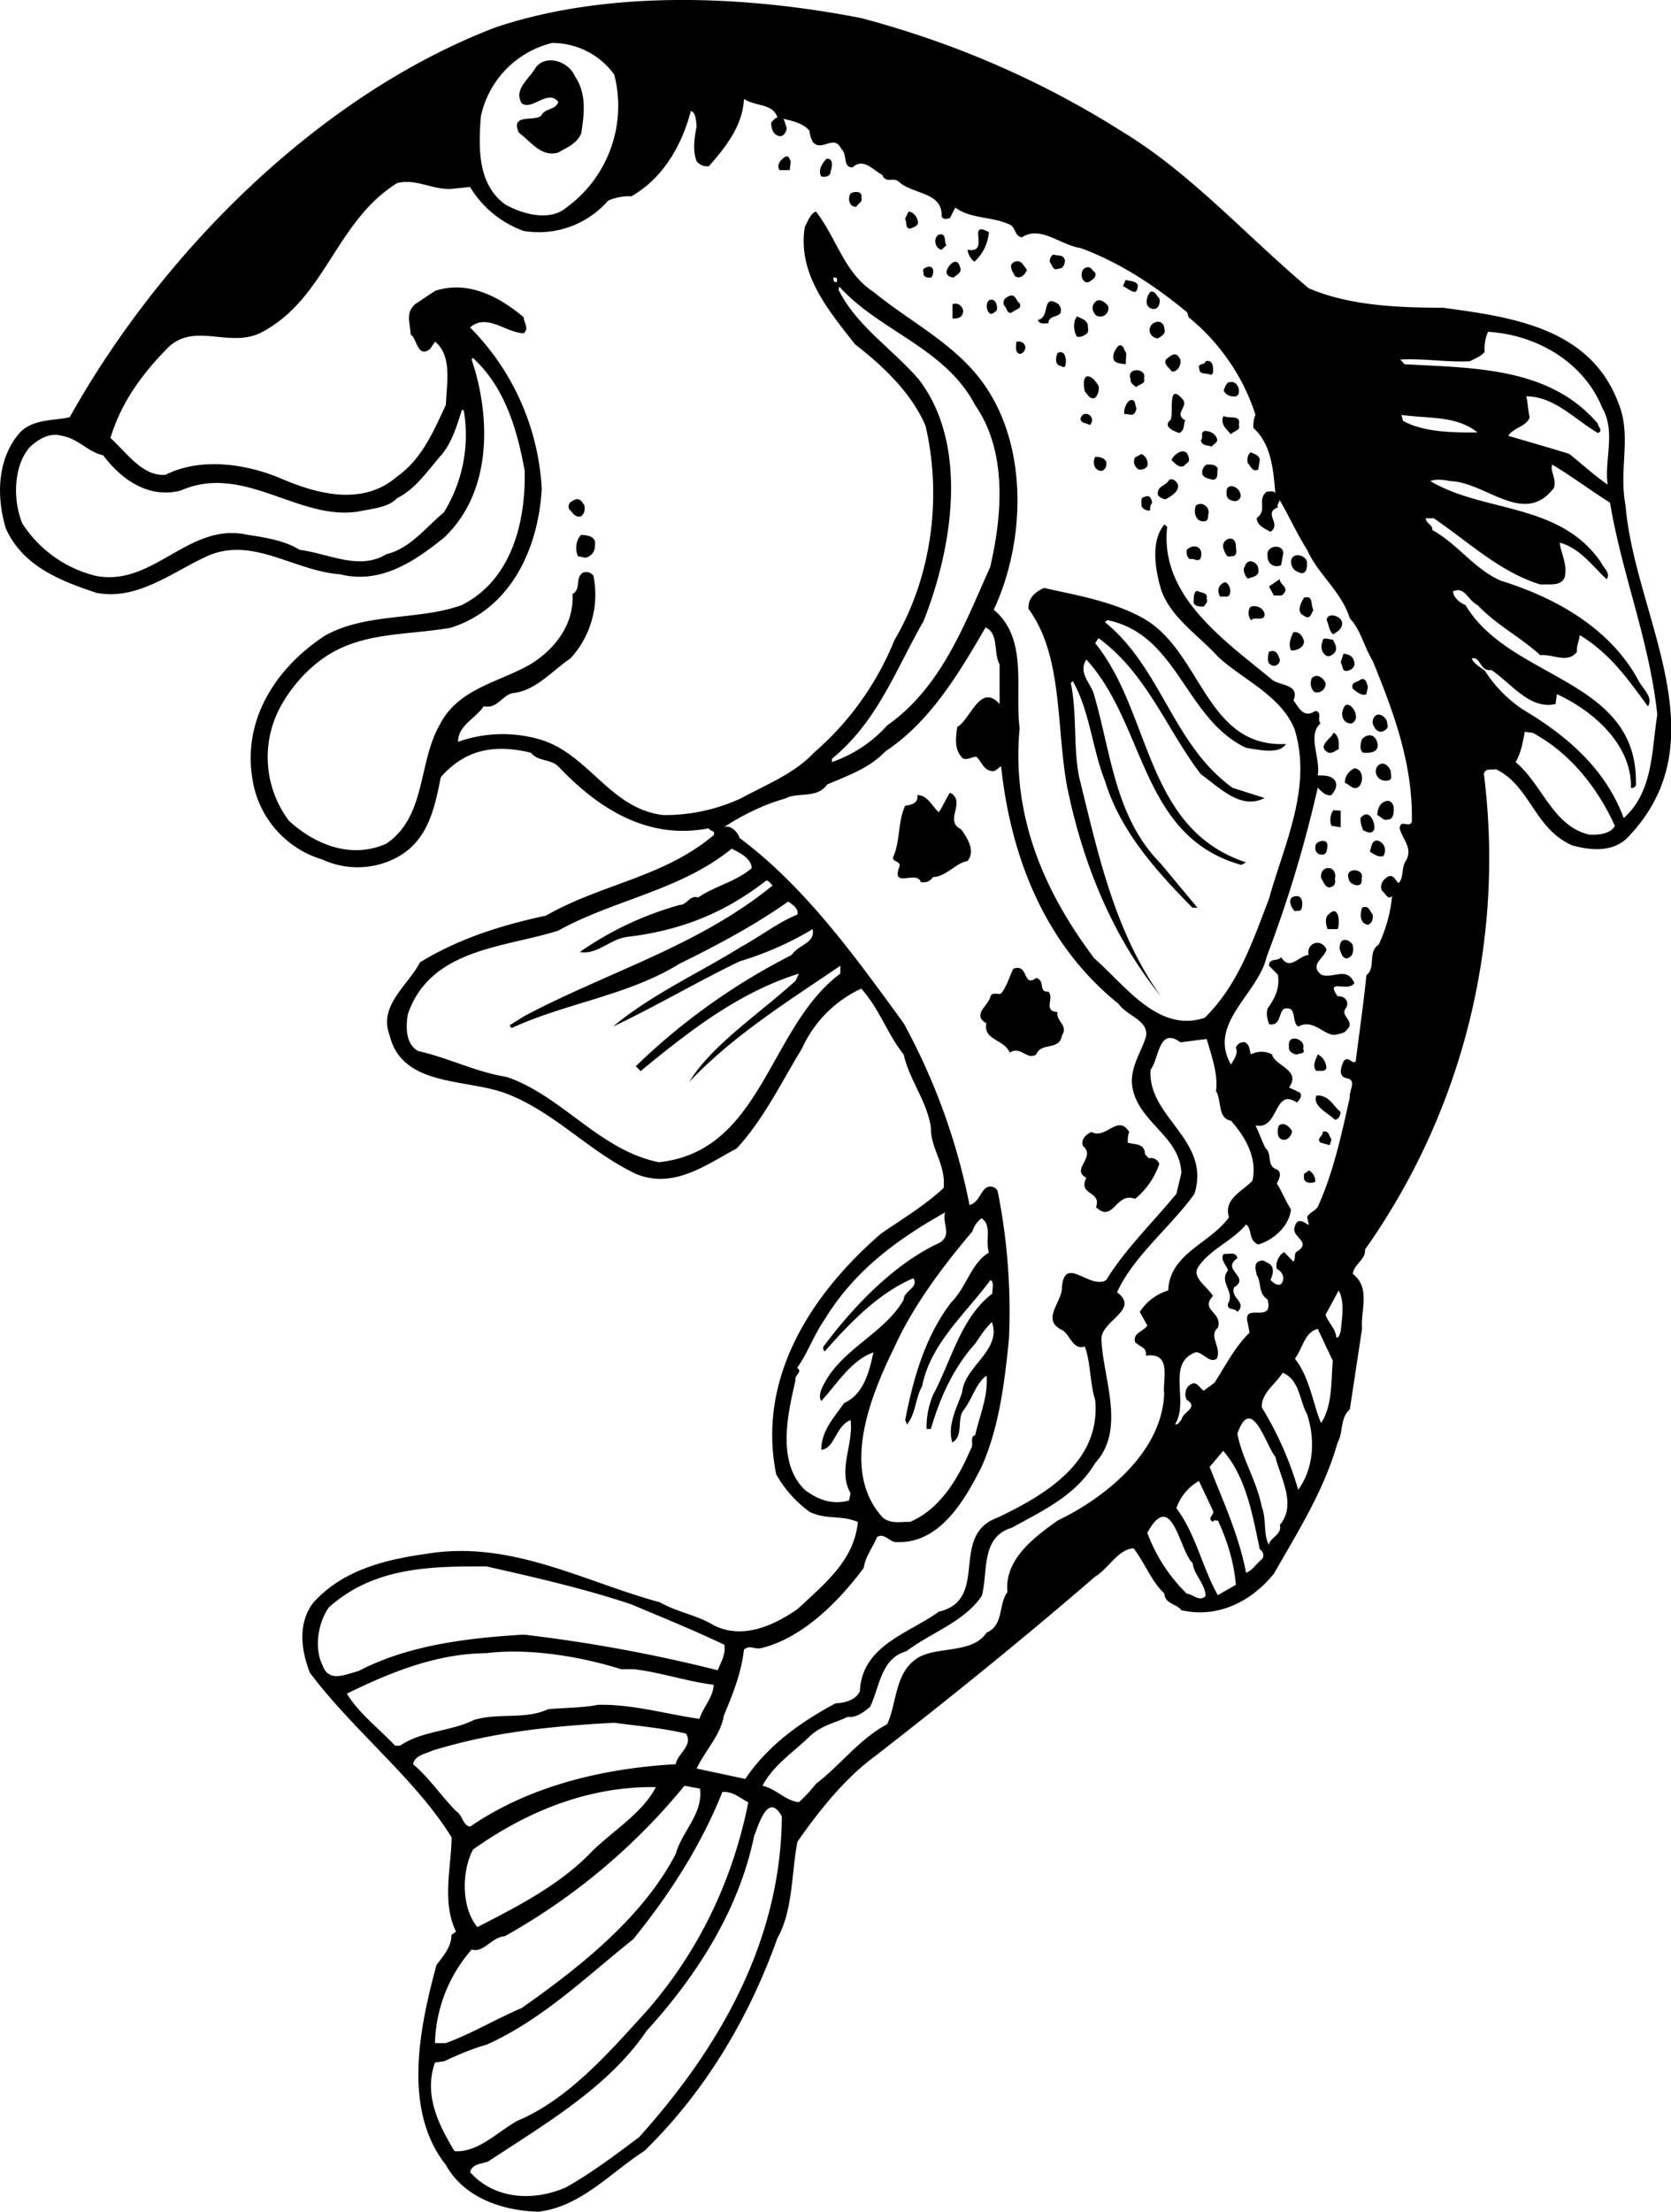 <svg xmlns="http://www.w3.org/2000/svg" width="960" height="1269.734" viewBox="0 0 10 13.226" shape-rendering="geometricPrecision" text-rendering="geometricPrecision" image-rendering="optimizeQuality" fill-rule="evenodd" clip-rule="evenodd"><path d="M6.711.784c.408.245.743.621 1.12.939.241.105.539.117.804.117.402.055.875.116 1.047.562.087.204.003.397.046.621.056.668.58 1.4.01 1.988-.088.085-.214.076-.33.044-.228-.102-.248-.353-.455-.455-.03.006-.061-.008-.073.026a4.048 4.048 0 0 1-.711 2.846c.005.061-.067.087-.073.146.108.084.046.215.055.329l-.073.481c-.06.052-.038.137-.073.198-.081.286-.236.53-.381.784-.135.167-.336.269-.554.219-.03-.04-.097-.035-.102-.1-.076-.07-.117-.183-.184-.27-.09.003-.155.125-.23.169-.432.373-.866.723-1.312 1.07-.181.131-.338.326-.47.516-.037.195-.026.41-.12.577-.165.464-.425.91-.795 1.271-.204.131-.382.335-.635.364-.21-.005-.444-.081-.554-.28-.26-.329-.158-.819-.056-1.195.041-.055.088-.105.09-.18l.027-.02c-.085-.176-.03-.374-.026-.563-.216-.35-.592-.642-.849-.986-.052-.134-.073-.294.02-.417.179-.2.44-.26.683-.294.504-.082.941.169 1.393.291.102.059.222.076.321.137.175.088.361 0 .501-.096.172-.16.339-.294.362-.522-.105-.043-.187-.011-.289-.06a.703.703 0 0 1-.2-.225c-.117-.58.215-1.082.626-1.438.134-.093.256-.163.376-.274.015-.14-.079-.236-.076-.361-.023-.157-.128-.283-.163-.437-.1-.126-.143-.271-.254-.394a.722.722 0 0 0-.355.359c-.12.195-.228.422-.391.597-.178.094-.37.242-.595.155-.285-.131-.504-.385-.801-.49-.24-.082-.607-.04-.68-.341-.07-.18.114-.303.181-.437.233-.143.487-.222.755-.28.332-.19.703-.228 1.003-.481.012-.03-.02-.02-.03-.041-.355.07-.65-.108-.894-.364-.047-.053-.125-.032-.17-.088-.21-.05-.387-.026-.539.146-.037.184-.075.379-.262.48a.5.5 0 0 1-.446.013.595.595 0 0 1-.411-.438c-.085-.382.128-.708.429-.903.25-.137.56-.088.816-.181.3-.152.382-.499.376-.802-.047-.26-.123-.504-.31-.676l-.008.009c.114.335.128.792-.166 1.067-.17.137-.376.28-.621.218-.277-.02-.525-.23-.796-.108-.21.096-.417.266-.662.219-.21-.07-.44-.157-.542-.385-.058-.19-.052-.417.082-.571.078-.085.207-.073.3-.094.554-.99 1.496-1.93 2.55-2.332.68-.227 1.496-.19 2.187-.055.551.146 1.073.37 1.557.676zM3.676.446a.751.751 0 0 1-.288.796c-.1.084-.263.038-.365-.02-.166-.12-.16-.342-.145-.528a.576.576 0 0 1 .425-.437.456.456 0 0 1 .373.189zM3.44.455c.07.102.058.221.038.344-.03.064-.084.081-.137.113-.1.03-.163-.064-.236-.119-.053-.117.093-.064.134-.102.023-.047.085-.03.102-.082-.064-.078-.154.053-.219.009-.05-.087.047-.146.085-.216.064-.081.198-.032.233.053zm1.213.248c-.018.002-.026.02-.038.029 0 .032.009.067.038.078.032.018.055-.023.055-.046C4.7.744 4.697.726 4.688.71c.05.012.122.027.157.073 0 .024.009.044.018.064.052.067.128-.05.172.044.038.03.006.11.067.11.064-.06.122.015.178.045.023.055.064.008.102.043.081.073.26.059.253.204.01.024.038.015.05.01l.032-.062c.093.07.227.052.332.105.03.02.024.067.067.073.111-.073.228.046.35.064.23.084.44.221.639.385l.008.029c.187.151.33.361.4.583a.179.179 0 0 0-.012.079c.11.099.12.262.131.39-.011-.017-.032-.009-.052-.009-.061.053.009.105-.059.158 0 .044.05.064.082.082.07-.047-.047-.111.044-.146-.006-.02.009-.03.011-.044.056.096.103.201.164.297.064.146.207.251.256.411.064.065.085.17.137.254.123.303.242.615.234.965-.024.035-.065-.02-.073.035.017.07.081.117.038.195-.03.041-.01.097-.044.134-.018-.014-.032-.058-.067-.037-.032.02-.047.052-.032.084.02.012.035.058.06.03a.873.873 0 0 1-.08.29c-.068.044-.015.138-.074.184-.017.172-.043.347-.064.516-.023.018-.046-.04-.073 0-.014.032-.035.09.02.1.062.011.012.075.018.113-.05.225-.099.452-.192.656-.018.026-.047.032-.064.061l.011.047c-.023-.009-.067-.052-.084.009-.026.064.099.087.02.146-.032.011-.011.046-.029.064l-.055-.056c-.035.018-.053.067-.044.1.035.017.052.058.026.09-.023.014-.046-.006-.064-.024.012-.026.032-.081-.017-.102-.015-.008-.027-.02-.047-.011-.04.011-.023.058-.018.084.03.044.006.108.065.146.038.152-.15.012-.12.137l.012.061c-.088.085-.146.201-.21.3l-.064.047c-.027-.014-.041-.064-.082-.035-.03.02-.035.061-.02.09.075.047-.024.07-.032.12-.012.009-.018.032-.038.026.087-.137-.056-.367.125-.431.047.003.082.07.125.038.03-.067-.052-.134.006-.184.032-.093-.11-.105-.029-.19-.04-.064-.134-.113-.084-.18.072-.102.204-.152.282-.248.038.026.012.096.073.12.085-.024.184-.105.196-.21-.03-.044-.053-.105-.085-.155.012-.023.035-.064 0-.084-.064-.02-.026-.094-.067-.126-.023-.043-.038-.093-.061-.137.143.03.108-.23.248-.137.017-.017.035-.04.017-.06l-.064-.03c.076-.105-.085-.128-.102-.198a.136.136 0 0 0-.126 0c-.011-.024-.002-.053-.037-.073a.051.051 0 0 0-.053.032c.015.04-.012.07-.029.102-.143-.245.163-.423.213-.644a7.5 7.5 0 0 0 .306-1.012c.02.02.047.053.082.044.02-.024.04-.056.02-.088-.023-.029-.061-.029-.102-.029.017-.11-.064-.239.017-.312-.023-.02.012-.07-.032-.073-.07.044-.096-.017-.13-.064.04-.099-.088-.087-.13-.125-.282-.233-.673-.499-.626-.913l-.017-.014c-.082.099-.056.265-.02.388.057.169.224.274.34.402.146.137.38.233.46.437.106.347-.063.685-.154 1.012-.096.25-.183.513-.384.711-.277.093-.473-.19-.662-.356-.298-.396-.496-.848-.446-1.376-.03-.236.052-.536-.155-.708.178-.379.207-.913-.02-1.289-.166-.28-.458-.414-.7-.612-.175-.113-.221-.323-.344-.48-.032.01-.05.06-.067.093-.044.282.143.498.3.7.164.127.339.29.423.489.102.44.03.915-.186 1.28a1.76 1.76 0 0 1-.481.673c-.12.128-.29.193-.438.274a1.085 1.085 0 0 1-.463.1c-.324-.036-.45-.374-.75-.455a.798.798 0 0 0-.48.017c0-.1.11-.143.154-.213.082.02.114-.073.18-.079.135-.017.234-.137.339-.207a.563.563 0 0 0 .137-.495c-.018-.02-.032-.023-.058-.02-.056.029-.012.102-.067.13.011.173-.097.324-.248.418-.187.11-.438.145-.548.367-.129.227-.079.545-.318.708-.216.096-.434 0-.583-.137a.634.634 0 0 1-.064-.656.876.876 0 0 1 .236-.291c.236-.187.513-.158.796-.207.361-.114.525-.475.545-.831a1.48 1.48 0 0 0-.429-.965c.102-.087.21.03.321.035.035-.03 0-.064 0-.096-.146-.123-.332-.222-.53-.158l-.12.08c-.058.052-.03.11-.026.183.035.014.04.146.116.084l.03-.043c.102.084.07.244.064.379-.073.154-.14.32-.292.428-.207.178-.478.105-.7.009-.204-.085-.475-.126-.685-.02-.137.011-.227-.126-.33-.22.065-.215.19-.384.348-.544.157-.146.358.003.545-.082.394-.198.449-.665.822-.898.11-.029.207.038.32.035l.117-.012a.62.62 0 0 0 .321.263.551.551 0 0 0 .504-.18c.041-.021.1-.03.14-.027.19-.108.303-.306.356-.51.032.008.03.058.035.09-.012.064-.026.146 0 .21a.08.08 0 0 0 .073.03c.102-.115.204-.246.21-.403.067.046.172.026.2.11zm.079.262l-.006.052h-.061c-.02-.032.008-.064.032-.078.023-.015.029.014.035.026zm.239.058c0 .032-.032.038-.056.032-.023-.04.009-.081.03-.105.046-.008.034.053.026.073zm.183.16c.012.024-.02.033-.029.053-.046.003-.052-.052-.035-.079.02-.014.076-.017.064.027zm.336.132c.017.035-.024.044-.044.052-.03 0-.018-.04-.03-.058l.021-.044c.026 0 .05.03.053.05zm.428.073a.267.267 0 0 1-.087.177.11.11 0 0 1-.041-.072c.143.026-.012-.181.128-.105zm-.254.078l-.029.027c-.04-.006-.052-.07-.017-.09.05-.012.029.043.046.063zm.709.09c0 .024-.012.053-.038.05-.035.015-.035-.017-.052-.038a.046.046 0 0 1 .02-.046c.026.009.061-.003.07.035zm-.627.044c.012.03-.02.041-.038.059-.02 0-.04-.009-.044-.03.003-.04.065-.104.082-.029zm.4.012c-.01.032-.044.061-.073.038-.012-.026-.044-.067 0-.085.04-.014.052.024.072.047zm-.572.047c-.02.003-.052 0-.047-.03-.011-.026.015-.029.027-.034.04-.006.035.043.02.064zm.98-.03c.008.033-.015.041-.035.056-.024.012-.041-.012-.044-.026-.006-.026.003-.056.026-.059.026-.011.035.018.053.03zm-1.545.039v.017c-.02.009-.024-.015-.02-.026.008 0 .017 0 .02.009zm1.801.035c-.003.014 0 .032-.017.043-.027-.003-.047-.023-.073-.035l.017-.038c.024.01.053.003.073.03zm-.974.72c.19.274.164.647.09.967-.154.342-.29.718-.617.948a.789.789 0 0 1-.33.219v-.02c.272-.222.382-.534.548-.823.172-.434.274-1.052-.029-1.446-.163-.187-.373-.32-.48-.536l.005-.018c.242.268.633.365.813.709zm1.102-.639c.006.026-.002.064-.035.064-.06-.008-.043-.073-.02-.102.03-.011.038.024.055.038zm-.836.03c.017.034-.03.037-.047.055-.029.011-.029-.03-.047-.044-.011-.038.018-.05.041-.058.032-.003.03.032.053.046zm-.137.043c-.012.006-.03.032-.047.012-.017-.018-.017-.059 0-.073.035-.018.055.026.047.061zm.667-.026c.01.04-.032.078-.073.055-.02-.023-.029-.046-.011-.073.026-.038.067-.006.084.018zm-.285.009c.017.07-.07.032-.073.093-.024 0-.05.009-.064-.02.078-.01.02-.164.125-.094l.012.02zm-.583.02c-.003.03-.015.04-.044.044H5.7v-.085c.034-.012.06.012.064.04zm.746.099c.012.035-.02.047-.044.055h-.02c-.024-.032-.024-.099 0-.122.023.012.07.023.064.067zm.458.006c.011.029-.015.044-.038.058-.035 0-.064-.038-.044-.073.02-.035.079-.038.082.015zm2.623.478c.079.143.009.309.03.455-.085-.059-.15-.12-.23-.184-.123-.038-.246-.073-.365-.108.032-.05.108-.055.128-.11-.009-.041-.012-.094-.02-.126.166 0 .285.134.428.219.035-.012 0-.038 0-.056-.288-.338-.74-.332-1.157-.355L8.38 2.15c.135-.008.292.018.417.01.032-.018.064-.027.088-.056a.251.251 0 0 1 .02-.12c.298.018.577.187.685.458zm-3.454-.367c-.003.02-.012.038-.035.04-.03-.008-.02-.046-.02-.072.023-.006.049.003.055.032zm.603.035l-.003.067c-.02-.003-.064-.003-.073-.03-.008-.026.01-.06.03-.081.032-.012.032.03.046.044zm-.364.073c-.006.023-.026.002-.041 0-.023-.015-.015-.053-.006-.073.044-.024.056.038.047.073zm.688-.033c.006.033-.018.076-.053.07-.014-.026-.046-.037-.035-.07.038-.032.064-.052.088 0zm.195.044c0 .018.006.038-.012.047-.023-.015-.07.003-.07-.038-.014-.035.035-.018.038-.044.032-.009.041.015.044.035zm-.414.067c.015.035-.032.035-.044.053-.014-.009-.04-.027-.035-.047-.029-.076.1-.067.08-.006zm-.271.044a.084.084 0 0 1-.02.073c-.032.012-.044-.02-.062-.038-.005-.023-.014-.073.01-.09.034-.006.057.035.072.055zm.84.023c0 .018.003.032-.018.041-.026.003-.058-.003-.073-.035.009-.023.018-.055.044-.05.026-.005.044.024.047.044zm-.33.067c.018.044-.058.082.009.117-.012.023 0 .058-.035.076-.032-.009-.1-.038-.055-.076.026-.026-.024-.248.081-.117zm-.283.044c-.002.015-.008.038-.029.04l-.043-.005c-.006-.023.008-.061.029-.079.04-.017.032.024.043.044zm-4.026.012a.878.878 0 0 1-.119.612c-.105.087-.201.216-.344.25-.163.1-.347-.005-.519-.026-.085-.055-.21-.075-.312-.09-.353-.079-.563.315-.91.245a.73.73 0 0 1-.437-.312c-.06-.143-.052-.353.047-.46.055-.05.12-.085.19-.065.099.018.154.096.247.117.111.149.277.26.464.21.379-.166.708.186 1.067.125.081-.017.175-.023.227-.079.114-.055.195-.18.271-.265.061-.076.09-.178.117-.262h.011zm3.747.09c-.02-.014-.053-.009-.056-.038.018-.064.102-.011.056.038zm2.32.044c-.125 0-.318.003-.446-.07l-.009-.035c.16.023.33.003.455.105zm-1.428-.044c.011.035-.035.035-.047.055-.023-.026-.07-.064-.044-.11.03.02.108-.012.09.055zm-.132.079c.01.023-.017.032-.032.05-.02-.012-.055 0-.064-.039.02-.014-.009-.055.03-.055.029.003.055.015.066.044zm-.169.114c.012.029-.014.034-.029.052-.032.012-.052-.018-.073-.035.01-.035.088-.09.102-.017zm.426.017l-.009.055c-.032.02-.046-.02-.064-.04-.003-.024 0-.05.02-.062.02.01.053.018.053.047zm-.673.035c-.012.017-.027.023-.053.02-.023-.017-.035-.043-.02-.072l.038-.02c.023.01.043.04.035.072zm-.245-.026c0 .023 0 .043-.027.055-.046 0-.058-.05-.04-.084.026 0 .05.003.067.029zm.667.043c-.008.018.009.059-.029.065-.023-.006-.055-.01-.064-.035-.003-.027.009-.047.026-.056.026 0 .056-.003.067.026zm2.347.202c.073.434.236.825.283 1.268-.035.218-.024.46-.201.618-.108-.292-.336-.49-.6-.647a.798.798 0 0 1-.231-.234c-.032-.026-.058-.035-.079-.073.055-.017.047.08.117.068.122.081.23.239.385.204l.008-.059c.213.097.45.3.443.56.018.006.035-.012.03-.03.008-.626-.753-.614-1.02-1.063-.033-.012-.074-.047-.074-.082.07-.032.09.056.146.082.12.125.25.186.376.3.073-.009.163.053.219-.02-.003-.038.014-.067.017-.1.184.111.292.269.408.426.032-.052-.026-.102-.052-.146-.172-.326-.51-.507-.83-.606-.158-.07-.257-.219-.409-.303.006-.03-.04-.04-.038-.07h.047c.21.143.4.324.638.396.058-.003.123.012.146-.043.017-.082-.023-.143-.03-.207.12.032.193.137.28.218.03-.032-.023-.073-.034-.102-.248-.358-.7-.294-1.02-.484.028-.014.084-.008.119 0 .213.006.443.274.62.041.018-.055-.025-.102-.01-.14.122.073.23.155.346.228zm-2.586-.108c.009.038-.035.067-.073.087-.017 0-.032-.009-.046-.023-.01-.058.046-.053.067-.093.023-.01.043.008.052.029zm.373.052c.01.024-.008.044-.029.047-.032-.003-.055-.015-.052-.047-.009-.067.07-.046.081 0zm-.527.056a.063.063 0 0 0-.012.046.049.049 0 0 1-.052-.026c.002-.02-.01-.052.02-.055.032-.015.04.014.044.035zm-3.397.02c.003.023 0 .044-.02.061-.038.012-.055-.029-.073-.043-.011-.038.02-.05.044-.059.026-.003.04.024.05.041zm3.732.053c0 .017 0 .029-.015.037-.058.012-.075-.05-.058-.093.035-.029.09.012.073.056zm-3.67.183a.07.07 0 0 1-.056.073l-.046-.009c-.018-.046-.01-.099.02-.128.038.003.093.009.082.064zm3.836 0c0 .023.015.067-.029.064-.03.012-.038-.029-.047-.05-.011-.055.073-.084.076-.014zm-.21.073c-.014.032-.04 0-.064.009-.017-.009-.023-.03-.02-.056.04-.04.102-.02.084.047zm.49-.009l-.009.053a.055.055 0 0 1-.081-.053c-.015-.073.116-.078.09 0zm.146.035c0 .03 0 .061-.03.067-.037-.008-.066-.026-.066-.073.008-.058.09-.035.096.006zm-.292.047c.009.038-.04.044-.064.052-.014-.017-.032-.05-.017-.072.02-.062.087-.02.081.02zm.155.137c-.012.026-.041.012-.061.017l-.03-.055.065-.044c-.003.03.055.05.026.082zm-.33.017c-.011.01-.035.003-.052.006-.023-.035-.012-.073.029-.087.026.011.04.052.023.081zm-.51.137c.35.202.37.773.851.75-.043.064-.157.035-.239.023-.367-.175-.405-.676-.83-.764l-.015.012c.341.277.405.732.764.991l.192.061c-.143.073-.268-.061-.382-.143-.2-.259-.323-.603-.612-.813l-.02.03c.34.419.294 1.11.903 1.311l-.029.015c-.606-.17-.568-.837-.927-1.228-.052.082.03.143.047.213.102.35.125.732.4 1.009l.218.262h-.03c-.23-.233-.434-.466-.524-.76-.076-.193-.09-.415-.192-.595l-.012.011c.038.178.014.382.05.563.113.455.21.921.49 1.312-.295-.365-.47-.802-.563-1.26-.065-.361-.024-.778-.23-1.058-.004-.064.04-.102.093-.125.198.044.416.081.597.183zm.376-.12c.009.021-.006.033-.017.048-.027 0-.047 0-.061-.02.002-.03-.003-.068.023-.074.02.015.064.006.055.047zm.639.068c-.01.017-.02.064-.056.035-.05-.02-.017-.082 0-.108.059-.017.038.047.056.073zm-.292.032c-.009.038-.061.006-.081.03-.02-.024-.02-.068 0-.082.034-.01.081.011.081.052zm.464.047c0 .038-.032.052-.053.067-.026-.018-.026-.059-.04-.085.005-.05.09-.026.093.018zm-2.05.247v.237c-.116-.129-.172.09-.253.137-.01.064-.02.14.035.19.035.008.064-.018.081-.01.03.03.041.073.082.082.029.012.047-.02.064-.026.058.54.26 1.064.703 1.42.052.075.186.099.163.2-.035.106-.111.205-.073.33.055.19.277.271.286.481l-.03.125c-.14.17-.306.33-.42.516-.098.059-.25-.154-.265.044.003.085-.128.193 0 .254.05.026.062.122.137.099.035.093.03.219.062.32.035.374-.304.569-.583.703-.295.105-.044.49-.353.563-.175.128-.46.2-.472.475-.024.052-.085.07-.146.073-.201.108-.4.245-.54.452l-.291-.062c.05-.107.143-.198.163-.317.05-.12.105-.254.12-.394.038-.032.058 0 .102-.009.253-.06.472-.288.615-.48.009-.068.055-.123.079-.184.04-.026.07.02.105.029.268.02.42-.25.521-.449.105-.236.137-.499.164-.764a3.67 3.67 0 0 0-.067-.883c-.012-.03-.047-.038-.073-.02-.035.032-.044.087-.096.101a3.79 3.79 0 0 0-.394-1.087c-.283-.388-.586-.813-.982-1.108-.012-.038-.056-.081-.094-.064.105-.07.24-.137.368-.172.07-.04.192.003.25-.084.123-.053.248-.094.35-.199.268-.177.44-.469.598-.74.081.035.046.152.084.221zm1.822-.137c-.003.041-.05.056-.078.053-.018-.038 0-.079.014-.108.04-.006.056.026.064.055zm.172-.011c.012.02.03.052.012.076-.012.014-.035.032-.055.017-.027-.02-.03-.055-.018-.082 0-.032.038-.011.061-.011zm-.317.12c.002.028-.035.049-.056.028-.023-.008-.014-.058-.009-.075.047-.02.056.023.065.046zm.446.017c.005.026-.015.044-.044.05-.032.005-.024-.036-.038-.05l.017-.053c.032.003.059.015.065.053zm-.172.122c.002.038-.033.067-.068.053-.023-.02-.026-.059-.014-.082.03-.032.07 0 .082.03zm.253.024l-.009.043c-.026.012-.055-.011-.081-.032-.015-.04.026-.038.046-.055.032-.015.038.023.044.044zm-.073.166c.006.023-.003.04-.023.052-.05.003-.07-.046-.05-.09.02-.056.073.009.073.038zm.19.061c.009.017-.015.035-.032.04-.032.004-.047-.023-.056-.049-.003-.026.01-.046.027-.052.029-.006.064.026.06.061zm.869.047c.227.122.39.332.492.556-.023.047-.093.056-.154.053-.219-.053-.277-.297-.44-.434.032-.053.043-.117.055-.181l.047.006zm-1.16.099c-.018.003-.033.026-.062.02-.076-.04.023-.087.03-.12.034.018.034.062.031.1zm.23-.044c.017.064-.044.067-.085.064-.023-.017-.015-.058-.006-.081.03-.033.076-.033.09.017zm.081.172c-.003.02.015.05-.014.058-.053.012-.094-.038-.067-.084.035-.038.067-.003.081.026zm-.19.093c-.031.03-.055-.011-.084-.02-.003-.04.023-.07.056-.088.055.006.055.08.029.108zm-2.381.257c.038.055.087.128.038.19-.07.011-.126.093-.207.096a.065.065 0 0 1-.073.029c-.023-.073-.178.043-.128-.09.011-.036-.038-.027-.038-.056.046-.102.026-.207.073-.31.02-.002.07-.01.073-.046v-.017c.06-.003.093.073.128.102.026-.038.044-.082.067-.117.102.053-.04.17.067.219zm2.589-.123c0 .03-.003.065-.038.065-.026.008-.038-.018-.061-.027.002-.035.014-.07.046-.081.032-.015.053.014.053.043zm-.318.111l-.055-.009a.102.102 0 0 1 .011-.093l.044.003v.1zm.201.012c-.017.035-.044.014-.067.006-.006-.02-.017-.044-.015-.073.05-.064.09.026.082.067zm.055.16c-.032.009-.055-.011-.081-.026.009-.026.009-.067.044-.067.043.012.058.055.037.093zm-.335-.064c-.003.02 0 .061-.038.055-.032 0-.043-.04-.029-.064.015-.02.067-.029.067.009zm-3.446.137c-.096.082-.218.105-.32.175-.047-.018-.067.044-.108.044a1.954 1.954 0 0 0-.6.282c.104.018.177-.075.28-.09.32-.038.582-.14.836-.338.014 0 .026.02.038.03-.446.363-.983.515-1.484.78l-.09.056.011.017c.327-.151.7-.195 1.009-.387.221-.108.446-.228.647-.37.023.017.064.04.055.078-.116.047-.218.128-.332.19-.256.16-.533.282-.772.48.247-.116.504-.268.758-.39.154-.047.3-.11.437-.193.017.085-.082.09-.126.155a3.827 3.827 0 0 0-.932.665l.029.029c.297-.245.592-.472.947-.583l-.02.043c-.219.199-.502.385-.636.604.263-.277.595-.484.904-.694v.047c-.429.317-.466 1.064-1.087 1.128-.356-.073-.578-.397-.91-.51-.187-.03-.347-.114-.53-.155-.076-.043-.073-.143-.062-.218.134-.397.583-.4.901-.502.335-.186.729-.239 1.038-.49.047.024.116.056.12.117zm3.49.064c.006.02 0 .041-.02.047-.033.017-.047-.03-.062-.053-.003-.026.006-.05.032-.058.047-.009.059.038.05.064zm.163-.017c-.006.017.009.05-.026.055-.023 0-.055-.017-.055-.044-.02-.06.081-.058.081-.011zm-.364.2c-.009.013-.026.004-.038.01-.023-.02-.053-.088.009-.09.04-.004.04.055.029.08zm.428.03c.003.026-.003.052-.029.061-.052-.009-.046-.067-.035-.102.041-.017.044.018.064.041zm-.21.087h-.06c-.01-.023-.018-.07.005-.087.064-.067.07.055.055.087zm.09.094c.007.035.004.07-.034.081-.032 0-.035-.038-.044-.055 0-.026.003-.047.023-.055.027-.003.041.011.056.029zm-.157.026c-.005.05-.107.09-.032.152.07.029.152-.053.199.05-.033.06-.178-.033-.1.08.041-.005.076.033.047.074-.032.046.061.075.009.125-.015.023-.041.023-.064.03-.07.014-.134-.1-.228-.048-.043-.029-.003-.125-.084-.107-.035.023-.018.105-.09.093-.012-.038-.018-.055-.01-.093.044-.062.076-.123.062-.204l-.053-.053c0-.05.056-.023.073-.052.05.087.108-.01.164-.012-.015-.07.072-.105.107-.035zm-1.737.172c.058.017.009.085.073.082.038.04-.035.116.055.122-.012.055.067.079.026.14-.014.093-.125.038-.154.114-.058.035-.09-.053-.158-.012-.037-.082-.16-.073-.14-.175-.09-.05.015-.108.024-.16.012-.03.047-.009.064-.018.035-.043.05-.102.073-.148.093-.035.055.116.137.055zm.863.385l.157-.02c.03.101.07.215.056.311.035.056.008.164.09.178.079.09.16.216.128.359-.061.064-.175.11-.14.218-.116.16-.355.216-.364.438a.309.309 0 0 0-.17.128l.045.082c-.024.037-.088.043-.073.099.029.029.073.032.064.081.16-.023.099.146.11.228-.014.352-.358.624-.638.758-.134.096-.32.23-.3.428-.056.073-.02.198-.125.242-.082.125-.283.082-.403.146-.148.084-.131.271-.192.402-.163.085-.289.254-.426.356a.863.863 0 0 1-.102.11c-.081-.008-.137-.081-.218-.098.064-.123.183-.199.282-.295.07-.067.155-.082.228-.117.05.006.093-.026.134-.06.058-.12.064-.29.218-.333.143-.11.342-.172.45-.33.04-.137-.01-.352.18-.408.19-.105.382-.192.499-.387.186-.202.046-.508.038-.735-.012-.114.236-.18.093-.286.096-.215.33-.4.463-.589.102-.323-.285-.46-.262-.743.05-.061.047-.26.178-.163zm.734.038c.018.032-.02.026-.037.035-.024-.003-.053-.02-.047-.047-.012-.085.105-.044.084.012zm.14.116c-.011.027-.038.012-.06.018-.027-.03-.004-.07.008-.1.035.018.05.05.052.082zm.085.263c-.003.02-.009.043-.035.046-.035-.038-.137-.081-.11-.145.078-.003.101.064.145.099zm-.292.11c.003.027-.023.056-.046.056-.044 0-.044-.056-.032-.085.032-.026.064.009.078.03zm-.973.01c-.009.017-.009.037-.009.063.038.012.09.003.102.053-.003.02.012.026.023.04.03-.005.05.006.064.033a.46.46 0 0 1-.145.21c-.117-.044-.129.148-.234.05.035-.1-.11-.068-.058-.176-.096-.05.061-.122-.02-.19-.015-.04.02-.07.05-.084.09.047.157-.11.227 0zm1.21.043l-.01.035-.055-.015c-.029-.026.018-.04.012-.064.038-.014.038.026.053.044zm-.097.254c-.02.011-.075.011-.067-.033-.006-.023.015-.017.027-.035.02.006.043.038.04.068zm-2.215.183c-.02.064.043.131-.03.18-.273.126-.512.374-.7.625 0 .009 0 .02.01.026.148-.169.323-.35.53-.437.035.055-.058.076-.058.128-.108.192-.35.286-.464.481-.02.035-.052.09-.029.125.09-.096.175-.242.312-.291-.023.105-.055.25-.175.303-.06.085-.137.166-.137.28.082-.009.085-.143.175-.178.02.143-.079.3 0 .437l-.009.044c-.096.026-.18 0-.265-.064-.169-.166-.102-.455-.055-.656-.009-.03.046-.05.009-.073.06-.081.102-.201.166-.291.178-.292.434-.478.72-.639zm.262.24c-.108.066-.131.203-.227.3-.155.204-.225.451-.274.702l.011.026c.053-.064.05-.16.09-.227.05-.257.26-.434.409-.636.026.012.009.056.012.08-.19.145-.245.401-.356.608a.505.505 0 0 0-.038.202h.026c.053-.184.134-.365.265-.51.03-.044.059-.091.1-.129.06.17-.164.263-.178.42-.032.093-.09.195-.059.3.068-.04.027-.134.065-.19.055-.07.075-.163.14-.21.011.12-.041.237-.068.356-.037.012-.005.056-.026.082-.073.17-.18.359-.364.437-.05-.003-.114.015-.163-.026-.257-.28-.073-.729.07-1.02.113-.248.288-.481.466-.691a.157.157 0 0 1 .055-.079c.065.044.02.131.044.204zm1.487.034c-.102.07.082.111-.02.175-.024.064.081.088.02.146-.015-.026-.064-.006-.056-.05.044-.07-.058-.128 0-.198-.008-.032-.05-.064-.026-.099.035.003.073-.015.082.026zm.618.438c-.006.011-.006.037-.026.037-.003-.055-.05-.09-.064-.137l.078-.145c.038.067.02.169.012.245zm-.047.174c-.011.12 0 .266-.07.374-.046-.102-.067-.274-.157-.385.047-.061.058-.16.137-.178l.09.19zm-.154.321c.05.152.04.324-.053.452a2.004 2.004 0 0 0-.218-.493c-.003-.087.084-.14.125-.207.102.041.1.166.146.248zm-.19.254c.032.128.129.288.027.408.017.058-.065.079-.065.12-.035-.062-.014-.155-.043-.228-.03-.155-.117-.286-.146-.437.084-.245.172.073.227.137zm-.093.554c.02.011.03.04.012.06-.032.024-.053.065-.094.08-.043-.225-.137-.426-.218-.633l.081-.096c.137.157.175.379.219.589zm-.28-.23c.012.023-.04.043 0 .066.006-.017.02-.005.03-.008.055.12.095.245.107.384l-.108.062c-.093-.164-.13-.362-.248-.52a.3.3 0 0 1 .135-.163l.084.178zm-.122.311c.008.073.075.123.078.198-.038.038-.075-.011-.113-.014a.984.984 0 0 1-.236-.364c.148-.269.192.107.27.18zm-3.359.248c.187.079.376.155.557.242.009.058-.02.102-.04.152a9.089 9.089 0 0 0-1.16-.213c-.333.02-.689.061-.99.218-.075.018-.177.073-.215-.035-.052-.104-.026-.256.038-.346.274-.245.618-.245.942-.245.285.064.591.134.868.227zm.018.388c.163.02.315.073.475.093-.003.076-.064.134-.085.204-.2-.029-.408-.09-.609-.084-.081.017-.195.017-.297.026-.137.064-.295.02-.443.064-.14.07-.31.064-.443.154h-.03c-.096-.102-.221-.198-.288-.311.256-.126.536-.24.834-.242.253-.032.568.02.807.096h.079zm.309.385c.046.07-.053.122-.061.183-.432.024-.875.129-1.23.373-.044-.005-.047-.07-.082-.09-.09-.09-.16-.198-.26-.283.01-.055.076-.061.114-.081.361-.111.705-.146 1.09-.167.143.02.283.03.429.065zm-.18.32c-.083.16-.266.266-.392.394-.189.195-.443.323-.676.443-.096-.114-.096-.332-.026-.464.32-.227.69-.379 1.093-.373zm.264.009c.02.149-.107.254-.145.39-.199.385-.59.689-.922.922-.157.067-.291.149-.454.21h-.065a.882.882 0 0 1 .22-.56c.07.023.122-.076.197-.079a3.75 3.75 0 0 0 1.076-.9l.093.017zm.289.082c-.09.454-.289.88-.6 1.239-.23.253-.473.536-.785.667-.122.07-.236.19-.373.18-.093-.154-.186-.334-.117-.53l.056-.008c.087-.041.172-.076.256-.1.333-.151.586-.399.875-.63.219-.27.408-.565.533-.88.062-.005.103.035.155.062zm.201.084c-.006.744-.37 1.38-.854 1.918-.14.105-.283.213-.437.3-.172.076-.391.08-.545-.06l-.03-.03c.012-.052.073-.05.108-.064.33-.218.72-.443.948-.781.303-.332.554-.726.644-1.166.026-.061.082-.268.166-.117z"/></svg>